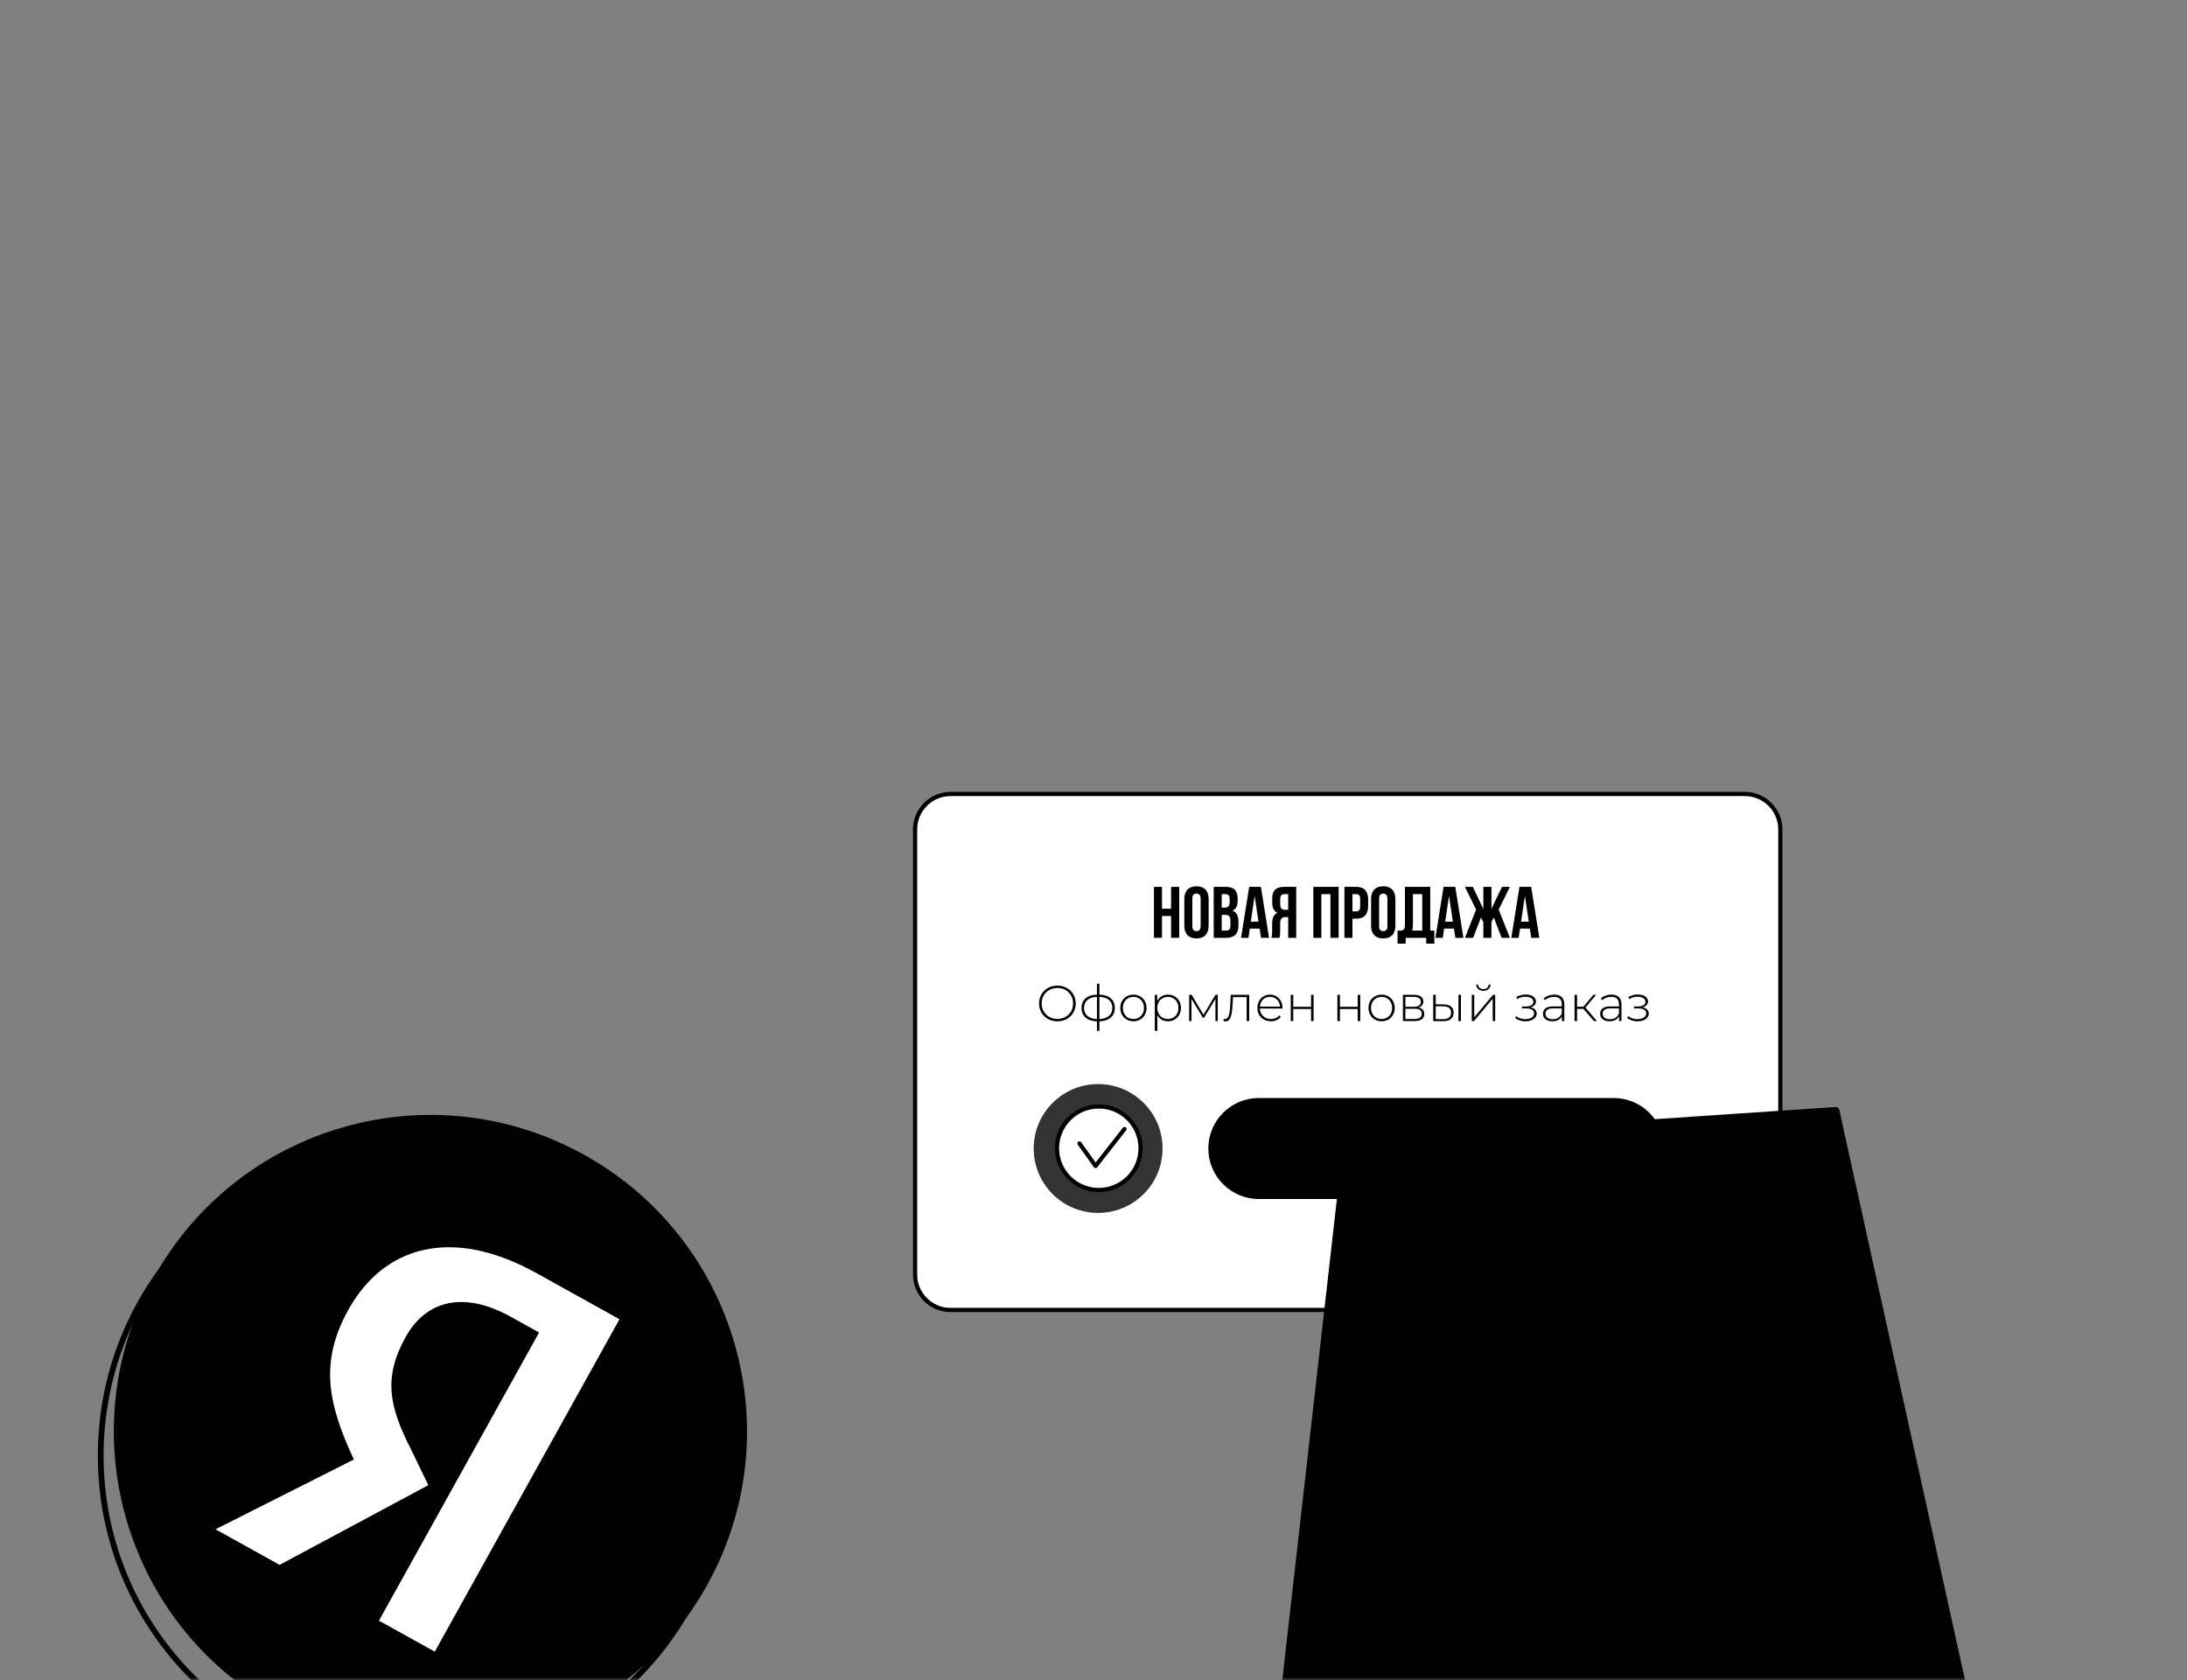 <?xml version="1.0" encoding="UTF-8"?> <svg xmlns="http://www.w3.org/2000/svg" width="380" height="292" viewBox="0 0 380 292" fill="none"><rect x="0" y="0" width="380" height="292" fill="#808080" stroke="none"/><mask id="mask0_113_1797" style="mask-type:alpha" maskUnits="userSpaceOnUse" x="0" y="0" width="380" height="292"><rect width="380" height="292" rx="20" fill="#D9D9D9" style="fill:#D9D9D9;fill:color(display-p3 0.851 0.851 0.851);fill-opacity:1;"></rect></mask><g mask="url(#mask0_113_1797)"><path d="M303.18 138H165.159C161.758 138 159 140.758 159 144.159V221.52C159 224.921 161.758 227.679 165.159 227.679H303.18C306.582 227.679 309.34 224.921 309.34 221.52V144.159C309.34 140.758 306.582 138 303.18 138Z" fill="white" stroke="#263238" style="fill:white;fill-opacity:1;stroke:#263238;stroke:color(display-p3 0.149 0.196 0.22);stroke-opacity:1;" stroke-width="0.729" stroke-linecap="round" stroke-linejoin="round"></path><path d="M201.898 163H200.506V154.142H201.898V157.938H203.48V154.142H204.897V163H203.48V159.204H201.898V163Z" fill="#00C66F" style="fill:#00C66F;fill:color(display-p3 0 0.776 0.435);fill-opacity:1;"></path><path d="M207.172 160.963C207.172 161.283 207.235 161.511 207.362 161.646C207.497 161.773 207.674 161.836 207.893 161.836C208.113 161.836 208.286 161.773 208.412 161.646C208.547 161.511 208.615 161.283 208.615 160.963V156.179C208.615 155.859 208.547 155.635 208.412 155.509C208.286 155.374 208.113 155.306 207.893 155.306C207.674 155.306 207.497 155.374 207.362 155.509C207.235 155.635 207.172 155.859 207.172 156.179V160.963ZM205.78 156.268C205.78 155.551 205.961 155.003 206.324 154.623C206.687 154.235 207.21 154.041 207.893 154.041C208.577 154.041 209.1 154.235 209.462 154.623C209.825 155.003 210.006 155.551 210.006 156.268V160.874C210.006 161.591 209.825 162.144 209.462 162.532C209.1 162.911 208.577 163.101 207.893 163.101C207.21 163.101 206.687 162.911 206.324 162.532C205.961 162.144 205.78 161.591 205.78 160.874V156.268Z" fill="#00C66F" style="fill:#00C66F;fill:color(display-p3 0 0.776 0.435);fill-opacity:1;"></path><path d="M212.987 154.142C213.713 154.142 214.236 154.311 214.556 154.648C214.885 154.986 215.05 155.496 215.05 156.179V156.496C215.05 156.951 214.978 157.327 214.835 157.622C214.691 157.917 214.464 158.137 214.151 158.28C214.531 158.423 214.797 158.66 214.949 158.989C215.109 159.309 215.189 159.706 215.189 160.178V160.899C215.189 161.583 215.012 162.106 214.658 162.468C214.303 162.823 213.776 163 213.076 163H210.887V154.142H212.987ZM212.279 159.014V161.735H213.076C213.312 161.735 213.489 161.671 213.607 161.545C213.734 161.418 213.797 161.19 213.797 160.861V160.09C213.797 159.676 213.725 159.394 213.582 159.242C213.447 159.09 213.219 159.014 212.899 159.014H212.279ZM212.279 155.408V157.749H212.823C213.084 157.749 213.287 157.681 213.43 157.546C213.582 157.411 213.658 157.166 213.658 156.812V156.319C213.658 155.998 213.599 155.766 213.481 155.623C213.371 155.479 213.194 155.408 212.949 155.408H212.279Z" fill="#00C66F" style="fill:#00C66F;fill:color(display-p3 0 0.776 0.435);fill-opacity:1;"></path><path d="M220.507 163H219.103L218.862 161.393H217.154L216.913 163H215.635L217.053 154.142H219.09L220.507 163ZM217.331 160.191H218.672L218.002 155.711L217.331 160.191Z" fill="#00C66F" style="fill:#00C66F;fill:color(display-p3 0 0.776 0.435);fill-opacity:1;"></path><path d="M223.155 155.408C222.911 155.408 222.729 155.479 222.611 155.623C222.502 155.766 222.447 155.998 222.447 156.319V157.192C222.447 157.546 222.518 157.791 222.662 157.926C222.814 158.061 223.02 158.128 223.282 158.128H223.826V155.408H223.155ZM220.89 163C220.958 162.831 221 162.667 221.017 162.506C221.034 162.338 221.042 162.144 221.042 161.924V160.558C221.042 160.094 221.105 159.701 221.232 159.381C221.367 159.052 221.612 158.816 221.966 158.672C221.358 158.385 221.055 157.786 221.055 156.875V156.179C221.055 155.496 221.215 154.986 221.536 154.648C221.865 154.311 222.392 154.142 223.117 154.142H225.218V163H223.826V159.394H223.345C223.025 159.394 222.793 159.478 222.649 159.647C222.506 159.815 222.434 160.106 222.434 160.52V161.912C222.434 162.089 222.43 162.237 222.421 162.355C222.421 162.473 222.413 162.57 222.396 162.646C222.388 162.722 222.375 162.785 222.358 162.835C222.341 162.886 222.324 162.941 222.308 163H220.89Z" fill="#00C66F" style="fill:#00C66F;fill:color(display-p3 0 0.776 0.435);fill-opacity:1;"></path><path d="M229.591 163H228.199V154.142H232.59V163H231.173V155.408H229.591V163Z" fill="#00C66F" style="fill:#00C66F;fill:color(display-p3 0 0.776 0.435);fill-opacity:1;"></path><path d="M235.65 154.142C236.35 154.142 236.869 154.328 237.206 154.699C237.552 155.07 237.725 155.614 237.725 156.331V157.483C237.725 158.2 237.552 158.744 237.206 159.115C236.869 159.486 236.35 159.672 235.65 159.672H234.992V163H233.6V154.142H235.65ZM234.992 155.408V158.407H235.65C235.869 158.407 236.038 158.347 236.156 158.229C236.274 158.111 236.333 157.892 236.333 157.571V156.243C236.333 155.922 236.274 155.703 236.156 155.585C236.038 155.467 235.869 155.408 235.65 155.408H234.992Z" fill="#00C66F" style="fill:#00C66F;fill:color(display-p3 0 0.776 0.435);fill-opacity:1;"></path><path d="M239.623 160.963C239.623 161.283 239.686 161.511 239.813 161.646C239.948 161.773 240.125 161.836 240.344 161.836C240.563 161.836 240.736 161.773 240.863 161.646C240.998 161.511 241.065 161.283 241.065 160.963V156.179C241.065 155.859 240.998 155.635 240.863 155.509C240.736 155.374 240.563 155.306 240.344 155.306C240.125 155.306 239.948 155.374 239.813 155.509C239.686 155.635 239.623 155.859 239.623 156.179V160.963ZM238.231 156.268C238.231 155.551 238.412 155.003 238.775 154.623C239.138 154.235 239.661 154.041 240.344 154.041C241.027 154.041 241.55 154.235 241.913 154.623C242.276 155.003 242.457 155.551 242.457 156.268V160.874C242.457 161.591 242.276 162.144 241.913 162.532C241.55 162.911 241.027 163.101 240.344 163.101C239.661 163.101 239.138 162.911 238.775 162.532C238.412 162.144 238.231 161.591 238.231 160.874V156.268Z" fill="#00C66F" style="fill:#00C66F;fill:color(display-p3 0 0.776 0.435);fill-opacity:1;"></path><path d="M242.831 161.735C242.907 161.743 242.987 161.747 243.072 161.747C243.156 161.747 243.236 161.747 243.312 161.747C243.531 161.747 243.717 161.692 243.869 161.583C244.029 161.473 244.109 161.245 244.109 160.899V154.142H248.513V161.735H249.222V164.012H247.804V163H244.248V164.012H242.831V161.735ZM245.501 160.798C245.501 161.169 245.463 161.481 245.387 161.735H247.121V155.408H245.501V160.798Z" fill="#00C66F" style="fill:#00C66F;fill:color(display-p3 0 0.776 0.435);fill-opacity:1;"></path><path d="M254.28 163H252.876L252.635 161.393H250.927L250.686 163H249.408L250.826 154.142H252.863L254.28 163ZM251.104 160.191H252.445L251.775 155.711L251.104 160.191Z" fill="#00C66F" style="fill:#00C66F;fill:color(display-p3 0 0.776 0.435);fill-opacity:1;"></path><path d="M255.967 163H254.537L256.473 158.09L254.537 154.142H255.903L257.738 157.976V154.142H259.143V157.976L260.978 154.142H262.344L260.408 158.09L262.344 163H260.914L259.56 159.469L259.143 160.254V163H257.738V160.254L257.321 159.469L255.967 163Z" fill="#00C66F" style="fill:#00C66F;fill:color(display-p3 0 0.776 0.435);fill-opacity:1;"></path><path d="M267.466 163H266.061L265.821 161.393H264.112L263.872 163H262.594L264.011 154.142H266.048L267.466 163ZM264.289 160.191H265.631L264.96 155.711L264.289 160.191Z" fill="#00C66F" style="fill:#00C66F;fill:color(display-p3 0 0.776 0.435);fill-opacity:1;"></path><path d="M183.726 177.513C181.898 177.513 180.542 176.183 180.542 174.407C180.542 172.632 181.898 171.302 183.726 171.302C185.546 171.302 186.91 172.623 186.91 174.407C186.91 176.192 185.546 177.513 183.726 177.513ZM183.726 177.101C185.283 177.101 186.455 175.956 186.455 174.407C186.455 172.859 185.283 171.713 183.726 171.713C182.161 171.713 180.989 172.859 180.989 174.407C180.989 175.956 182.161 177.101 183.726 177.101Z" fill="black" style="fill:black;fill-opacity:1;"></path><path d="M193.703 175.177C193.703 176.612 192.723 177.451 191.026 177.513V179.166H190.598V177.513C188.901 177.46 187.921 176.612 187.921 175.177C187.921 173.76 188.909 172.92 190.598 172.868V170.979H191.026V172.868C192.723 172.92 193.703 173.76 193.703 175.177ZM188.358 175.177C188.358 176.358 189.154 177.058 190.598 177.119V173.261C189.146 173.323 188.358 174.014 188.358 175.177ZM191.026 177.119C192.469 177.058 193.274 176.367 193.274 175.177C193.274 174.005 192.469 173.323 191.026 173.261V177.119Z" fill="black" style="fill:black;fill-opacity:1;"></path><path d="M196.935 177.504C195.623 177.504 194.652 176.542 194.652 175.186C194.652 173.83 195.623 172.868 196.935 172.868C198.248 172.868 199.218 173.83 199.218 175.186C199.218 176.542 198.248 177.504 196.935 177.504ZM196.935 177.11C197.985 177.11 198.772 176.332 198.772 175.186C198.772 174.04 197.985 173.261 196.935 173.261C195.886 173.261 195.099 174.04 195.099 175.186C195.099 176.332 195.886 177.11 196.935 177.11Z" fill="black" style="fill:black;fill-opacity:1;"></path><path d="M202.943 172.868C204.229 172.868 205.2 173.821 205.2 175.186C205.2 176.559 204.229 177.504 202.943 177.504C202.139 177.504 201.456 177.11 201.089 176.428V179.166H200.652V172.903H201.071V173.979C201.43 173.279 202.121 172.868 202.943 172.868ZM202.917 177.11C203.967 177.11 204.763 176.332 204.763 175.186C204.763 174.04 203.967 173.261 202.917 173.261C201.867 173.261 201.08 174.04 201.08 175.186C201.08 176.332 201.867 177.11 202.917 177.11Z" fill="black" style="fill:black;fill-opacity:1;"></path><path d="M211.188 172.903H211.591V177.469H211.188V173.603L209.203 176.883H209.001L207.025 173.611V177.469H206.622V172.903H207.051L209.115 176.358L211.188 172.903Z" fill="black" style="fill:black;fill-opacity:1;"></path><path d="M213.849 172.903H217.05V177.469H216.613V173.296H214.234L214.172 174.512C214.085 176.113 213.91 177.521 212.957 177.521C212.843 177.521 212.72 177.495 212.581 177.46L212.624 177.084C212.694 177.101 212.773 177.119 212.834 177.119C213.613 177.119 213.7 175.798 213.77 174.477L213.849 172.903Z" fill="black" style="fill:black;fill-opacity:1;"></path><path d="M222.841 175.168C222.841 175.203 222.832 175.247 222.832 175.291H218.905C218.949 176.375 219.745 177.11 220.838 177.11C221.415 177.11 221.949 176.9 222.299 176.472L222.552 176.76C222.15 177.25 221.52 177.504 220.829 177.504C219.447 177.504 218.476 176.542 218.476 175.186C218.476 173.83 219.412 172.868 220.663 172.868C221.914 172.868 222.841 173.813 222.841 175.168ZM220.663 173.253C219.692 173.253 218.984 173.953 218.914 174.95H222.412C222.351 173.961 221.634 173.253 220.663 173.253Z" fill="black" style="fill:black;fill-opacity:1;"></path><path d="M224.27 177.469V172.903H224.707V174.985H227.804V172.903H228.241V177.469H227.804V175.37H224.707V177.469H224.27Z" fill="black" style="fill:black;fill-opacity:1;"></path><path d="M232.376 177.469V172.903H232.814V174.985H235.91V172.903H236.348V177.469H235.91V175.37H232.814V177.469H232.376Z" fill="black" style="fill:black;fill-opacity:1;"></path><path d="M240.056 177.504C238.744 177.504 237.773 176.542 237.773 175.186C237.773 173.83 238.744 172.868 240.056 172.868C241.368 172.868 242.339 173.83 242.339 175.186C242.339 176.542 241.368 177.504 240.056 177.504ZM240.056 177.11C241.105 177.11 241.893 176.332 241.893 175.186C241.893 174.04 241.105 173.261 240.056 173.261C239.006 173.261 238.219 174.04 238.219 175.186C238.219 176.332 239.006 177.11 240.056 177.11Z" fill="black" style="fill:black;fill-opacity:1;"></path><path d="M246.466 175.116C247.157 175.238 247.472 175.623 247.472 176.244C247.472 177.031 246.912 177.469 245.74 177.469H243.763V172.903H245.687C246.693 172.903 247.314 173.305 247.314 174.066C247.314 174.609 246.991 174.967 246.466 175.116ZM244.192 173.261V174.985H245.661C246.44 174.985 246.877 174.687 246.877 174.119C246.877 173.541 246.44 173.261 245.661 173.261H244.192ZM245.731 177.11C246.58 177.11 247.034 176.839 247.034 176.227C247.034 175.606 246.658 175.326 245.801 175.326H244.192V177.11H245.731Z" fill="black" style="fill:black;fill-opacity:1;"></path><path d="M250.827 174.565C251.964 174.574 252.567 175.072 252.567 175.999C252.567 176.97 251.92 177.495 250.731 177.486L249.025 177.469V172.903H249.462V174.547L250.827 174.565ZM253.407 177.469V172.903H253.845V177.469H253.407ZM250.713 177.136C251.649 177.154 252.13 176.752 252.13 175.999C252.13 175.256 251.658 174.915 250.713 174.897L249.462 174.888V177.119L250.713 177.136Z" fill="black" style="fill:black;fill-opacity:1;"></path><path d="M257.742 172.203C257.025 172.203 256.518 171.809 256.5 171.127H256.824C256.841 171.608 257.226 171.906 257.742 171.906C258.258 171.906 258.643 171.608 258.652 171.127H258.984C258.967 171.809 258.46 172.203 257.742 172.203ZM255.722 177.469V172.903H256.159V176.795L259.413 172.903H259.798V177.469H259.361V173.576L256.107 177.469H255.722Z" fill="black" style="fill:black;fill-opacity:1;"></path><path d="M265.951 175.09C266.625 175.221 267.01 175.614 267.01 176.166C267.01 176.996 266.1 177.513 265.033 177.513C264.403 177.513 263.738 177.32 263.257 176.918L263.432 176.594C263.852 176.961 264.464 177.136 265.024 177.136C265.855 177.136 266.564 176.76 266.564 176.131C266.564 175.588 266.03 175.265 265.19 175.265H264.456V174.932H265.173C265.89 174.932 266.432 174.626 266.432 174.127C266.432 173.533 265.811 173.235 265.05 173.235C264.587 173.235 264.071 173.358 263.598 173.629L263.467 173.279C264.001 172.982 264.569 172.85 265.103 172.85C266.083 172.85 266.878 173.296 266.878 174.066C266.878 174.556 266.502 174.932 265.951 175.09Z" fill="black" style="fill:black;fill-opacity:1;"></path><path d="M270.048 172.868C271.177 172.868 271.806 173.445 271.806 174.574V177.469H271.386V176.655C271.098 177.18 270.538 177.504 269.742 177.504C268.719 177.504 268.098 176.979 268.098 176.201C268.098 175.509 268.535 174.923 269.803 174.923H271.369V174.556C271.369 173.708 270.905 173.253 270.013 173.253C269.383 173.253 268.815 173.489 268.439 173.83L268.22 173.515C268.675 173.113 269.34 172.868 270.048 172.868ZM269.803 177.145C270.573 177.145 271.107 176.778 271.369 176.122V175.265H269.812C268.867 175.265 268.535 175.658 268.535 176.183C268.535 176.778 268.998 177.145 269.803 177.145Z" fill="black" style="fill:black;fill-opacity:1;"></path><path d="M276.951 177.469L275.131 175.352H274.021V177.469H273.583V172.903H274.021V174.976H275.131L276.855 172.903H277.336L275.481 175.116L277.476 177.469H276.951Z" fill="black" style="fill:black;fill-opacity:1;"></path><path d="M279.983 172.868C281.111 172.868 281.741 173.445 281.741 174.574V177.469H281.321V176.655C281.032 177.18 280.472 177.504 279.676 177.504C278.653 177.504 278.032 176.979 278.032 176.201C278.032 175.509 278.469 174.923 279.738 174.923H281.303V174.556C281.303 173.708 280.84 173.253 279.948 173.253C279.318 173.253 278.749 173.489 278.373 173.83L278.154 173.515C278.609 173.113 279.274 172.868 279.983 172.868ZM279.738 177.145C280.507 177.145 281.041 176.778 281.303 176.122V175.265H279.746C278.802 175.265 278.469 175.658 278.469 176.183C278.469 176.778 278.933 177.145 279.738 177.145Z" fill="black" style="fill:black;fill-opacity:1;"></path><path d="M285.427 175.09C286.101 175.221 286.486 175.614 286.486 176.166C286.486 176.996 285.576 177.513 284.509 177.513C283.879 177.513 283.214 177.32 282.733 176.918L282.908 176.594C283.328 176.961 283.94 177.136 284.5 177.136C285.331 177.136 286.039 176.76 286.039 176.131C286.039 175.588 285.506 175.265 284.666 175.265H283.931V174.932H284.649C285.366 174.932 285.908 174.626 285.908 174.127C285.908 173.533 285.287 173.235 284.526 173.235C284.063 173.235 283.547 173.358 283.074 173.629L282.943 173.279C283.477 172.982 284.045 172.85 284.579 172.85C285.558 172.85 286.354 173.296 286.354 174.066C286.354 174.556 285.978 174.932 285.427 175.09Z" fill="black" style="fill:black;fill-opacity:1;"></path><path d="M280.38 208.392H218.728C213.881 208.392 209.952 204.463 209.952 199.616C209.952 194.768 213.881 190.839 218.728 190.839H280.38C285.227 190.839 289.156 194.768 289.156 199.616C289.156 204.463 285.227 208.392 280.38 208.392Z" fill="#00C66F" style="fill:#00C66F;fill:color(display-p3 0 0.776 0.435);fill-opacity:1;"></path><path d="M198.717 207.525C203.086 203.155 203.086 196.071 198.717 191.701C194.347 187.332 187.263 187.332 182.893 191.701C178.524 196.071 178.524 203.155 182.893 207.525C187.263 211.894 194.347 211.894 198.717 207.525Z" fill="#00C66F" style="fill:#00C66F;fill:color(display-p3 0 0.776 0.435);fill-opacity:1;"></path><path opacity="0.2" d="M198.717 207.525C203.086 203.155 203.086 196.071 198.717 191.701C194.347 187.332 187.263 187.332 182.893 191.701C178.524 196.071 178.524 203.155 182.893 207.525C187.263 211.894 194.347 211.894 198.717 207.525Z" fill="white" style="fill:white;fill-opacity:1;"></path><path d="M196.051 204.704C198.886 201.869 198.886 197.272 196.051 194.437C193.216 191.602 188.619 191.602 185.784 194.437C182.948 197.272 182.948 201.869 185.784 204.704C188.619 207.539 193.216 207.539 196.051 204.704Z" fill="white" stroke="#263238" style="fill:white;fill-opacity:1;stroke:#263238;stroke:color(display-p3 0.149 0.196 0.22);stroke-opacity:1;" stroke-width="0.729" stroke-miterlimit="10"></path><path d="M187.566 198.741L190.358 202.648L195.388 196.226" stroke="#263238" style="stroke:#263238;stroke:color(display-p3 0.149 0.196 0.22);stroke-opacity:1;" stroke-width="0.729" stroke-linecap="round" stroke-linejoin="round"></path><path d="M233.99 198.72L243.992 338L348.278 325.852L318.992 193L233.99 198.72Z" fill="#00C66F" stroke="#263238" style="fill:#00C66F;fill:color(display-p3 0 0.776 0.435);fill-opacity:1;stroke:#263238;stroke:color(display-p3 0.149 0.196 0.22);stroke-opacity:1;" stroke-width="1.199" stroke-linecap="round" stroke-linejoin="round"></path><path d="M233.99 198.72L219 330.852L243.992 338L233.99 198.72Z" fill="#00C66F" stroke="#263238" style="fill:#00C66F;fill:color(display-p3 0 0.776 0.435);fill-opacity:1;stroke:#263238;stroke:color(display-p3 0.149 0.196 0.22);stroke-opacity:1;" stroke-width="1.199" stroke-linecap="round" stroke-linejoin="round"></path><path opacity="0.1" d="M243.992 338L233.811 200.375L219 330.853L243.992 338Z" fill="black" style="fill:black;fill-opacity:1;"></path><path d="M264.847 205.34C264.847 205.34 272.798 229.649 289.251 230.632C305.705 231.616 303.414 202.57 303.414 202.57" stroke="#263238" style="stroke:#263238;stroke:color(display-p3 0.149 0.196 0.22);stroke-opacity:1;" stroke-width="1.199" stroke-linecap="round" stroke-linejoin="round"></path><path d="M267.006 205.34C267.006 206.527 266.034 207.499 264.847 207.499C263.66 207.499 262.688 206.527 262.688 205.34C262.688 204.153 263.66 203.182 264.847 203.182C266.034 203.182 267.006 204.153 267.006 205.34Z" fill="#263238" style="fill:#263238;fill:color(display-p3 0.149 0.196 0.22);fill-opacity:1;"></path><path d="M305.213 202.57C305.213 203.757 304.242 204.729 303.055 204.729C301.867 204.729 300.896 203.757 300.896 202.57C300.896 201.383 301.867 200.411 303.055 200.411C304.242 200.411 305.213 201.383 305.213 202.57Z" fill="#263238" style="fill:#263238;fill:color(display-p3 0.149 0.196 0.22);fill-opacity:1;"></path><path d="M122.868 275.496C137.619 248.941 128.051 215.459 101.496 200.708C74.941 185.957 41.459 195.525 26.708 222.08C11.957 248.635 21.525 282.117 48.08 296.868C74.635 311.619 108.117 302.051 122.868 275.496Z" fill="#F8604A" style="fill:#F8604A;fill:color(display-p3 0.973 0.377 0.29);fill-opacity:1;"></path><path d="M75.546 287.065L65.848 281.678L93.67 231.594L88.784 228.88C80.448 224.249 73.968 226.104 70.496 232.354C66.623 239.326 67.514 244.326 71.449 251.967L74.424 258.129L48.585 271.982L37.449 265.796L61.487 253.668C56.944 243.909 55.495 236.706 60.524 227.652C66.712 216.513 78.552 213.129 93.216 221.275L107.64 229.287L75.546 287.065Z" fill="white" style="fill:white;fill-opacity:1;"></path><circle cx="71.999" cy="253" r="54.5" stroke="#263238" style="stroke:#263238;stroke:color(display-p3 0.149 0.196 0.22);stroke-opacity:1;"></circle></g></svg> 